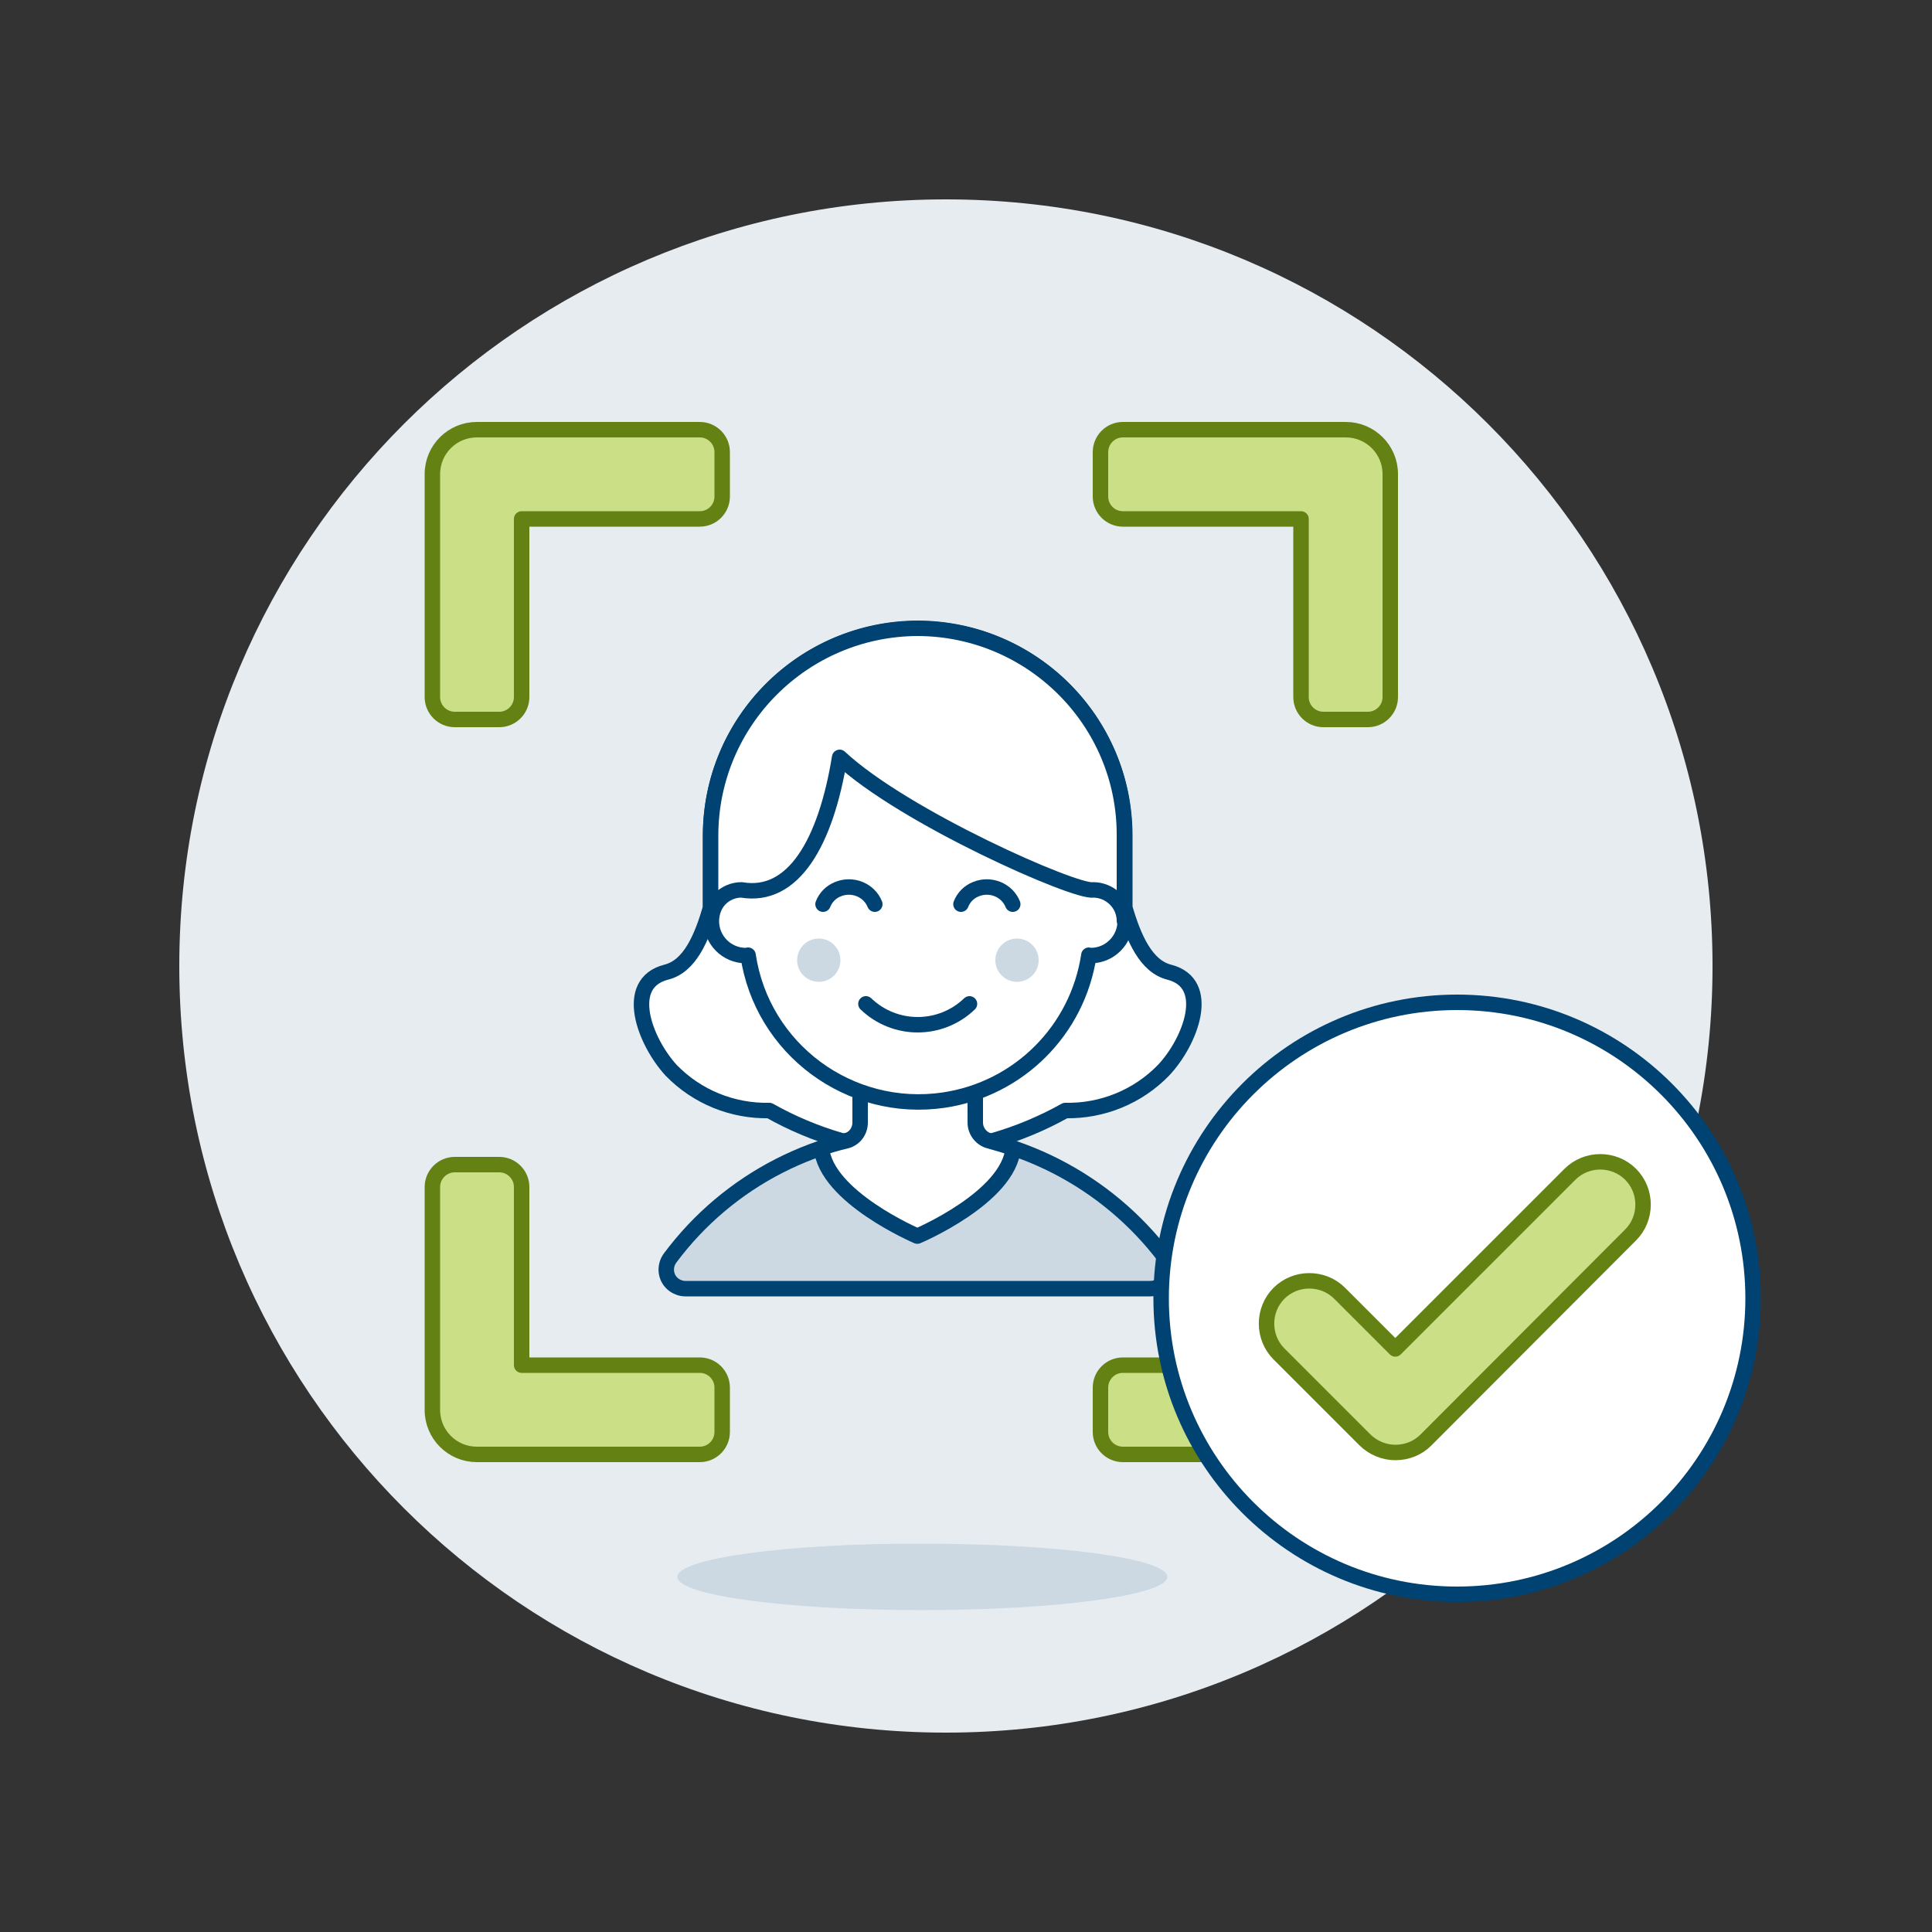 <?xml version="1.0" encoding="UTF-8"?>
<svg xmlns="http://www.w3.org/2000/svg" width="500" height="500" viewBox="0 0 500 500" fill="none">
  <rect x="0" y="0" width="500" height="500" fill="#333333" stroke="none"/>
  <path d="M46.4 250C46.4 359.6 135.2 448.4 244.8 448.4C354.4 448.4 443.2 359.6 443.2 250C443.2 140.4 354.4 51.6 244.8 51.6C135.3 51.6 46.4 140.4 46.4 250Z" fill="#E7ECF1"></path>
  <path d="M175.301 408.1C175.301 412.9 203.701 416.7 238.701 416.7C273.701 416.7 302.101 412.8 302.101 408.1C302.101 403.3 273.701 399.5 238.701 399.5C203.701 399.4 175.301 403.3 175.301 408.1Z" fill="#CCD9E2"></path>
  <path d="M290.601 111.2C287.401 111.2 284.801 113.8 284.801 117V128.5C284.801 131.7 287.401 134.3 290.601 134.3H336.701V180.4C336.701 183.6 339.301 186.2 342.501 186.2H354.001C357.201 186.2 359.801 183.6 359.801 180.4V122.7C359.801 116.3 354.601 111.2 348.301 111.2H290.601Z" fill="#CBDF86" stroke="#648213" stroke-width="4" stroke-linecap="round" stroke-linejoin="round"></path>
  <path d="M181.1 376.4C184.3 376.4 186.9 373.8 186.9 370.6V359.1C186.9 355.9 184.3 353.3 181.1 353.3H135V307.2C135 304 132.4 301.4 129.2 301.4H117.7C114.5 301.4 111.9 304 111.9 307.2V364.9C111.9 371.3 117.1 376.4 123.4 376.4H181.1Z" fill="#CBDF86" stroke="#648213" stroke-width="4" stroke-linecap="round" stroke-linejoin="round"></path>
  <path d="M290.601 376.4C287.401 376.4 284.801 373.8 284.801 370.6V359.1C284.801 355.9 287.401 353.3 290.601 353.3H336.701V307.2C336.701 304 339.301 301.4 342.501 301.4H354.001C357.201 301.4 359.801 304 359.801 307.2V364.9C359.801 371.3 354.601 376.4 348.301 376.4H290.601Z" fill="#CBDF86" stroke="#648213" stroke-width="4" stroke-linecap="round" stroke-linejoin="round"></path>
  <path d="M181.1 111.2C184.3 111.2 186.9 113.8 186.9 117V128.5C186.9 131.7 184.3 134.3 181.1 134.3H135V180.4C135 183.6 132.4 186.2 129.2 186.2H117.7C114.5 186.2 111.9 183.6 111.9 180.4V122.7C111.9 116.3 117.1 111.2 123.4 111.2H181.1Z" fill="#CBDF86" stroke="#648213" stroke-width="4" stroke-linecap="round" stroke-linejoin="round"></path>
  <path d="M302.601 251.6C296.601 250.1 293.401 242.8 291.101 234.9V216.3C291.101 186.7 267.101 162.7 237.501 162.7C207.901 162.7 183.901 186.7 183.901 216.3V234.9C181.601 242.8 178.501 250.1 172.401 251.6C161.101 254.5 166.901 269.6 173.701 277C180.401 283.9 189.601 287.6 199.101 287.4C210.801 294 223.901 297.8 237.401 298.5C250.801 297.8 263.901 294 275.701 287.4C285.301 287.6 294.501 283.8 301.101 277C308.101 269.6 313.901 254.5 302.601 251.6Z" fill="white" stroke="#004272" stroke-width="4" stroke-linecap="round" stroke-linejoin="round"></path>
  <path d="M297.701 333.5C300.401 333.5 302.701 331.3 302.601 328.5C302.601 327.4 302.301 326.4 301.601 325.6C286.401 305.4 262.701 293.3 237.501 292.8C212.201 293.2 188.501 305.3 173.401 325.6C171.801 327.8 172.201 330.9 174.401 332.5C175.201 333.1 176.301 333.5 177.301 333.5H297.701Z" fill="#CCD9E2" stroke="#004272" stroke-width="4" stroke-linecap="round" stroke-linejoin="round"></path>
  <path d="M256.2 295.3C254 294.8 252.4 292.8 252.4 290.5V267.9H222.6V290.5C222.6 292.8 221.1 294.8 218.8 295.3C216.7 295.8 214.6 296.4 212.6 297.1C213.7 309.8 237.4 319.9 237.4 319.9C237.4 319.9 261.1 309.9 262.2 297.1C260.4 296.5 258.3 295.9 256.2 295.3Z" fill="white" stroke="#004272" stroke-width="4" stroke-linecap="round" stroke-linejoin="round"></path>
  <path d="M282.2 229.5V218.3C282.2 193.6 262.2 173.7 237.6 173.7C213 173.7 193 193.7 193 218.3V229.5C188.1 229.5 184.1 233.5 184.1 238.4C184.1 243.3 188.1 247.3 193 247.3C193.2 247.3 193.4 247.3 193.6 247.2C197.2 271.5 219.9 288.3 244.3 284.7C263.7 281.8 278.9 266.6 281.8 247.2C282 247.2 282.2 247.3 282.3 247.3C287.2 247.3 291.2 243.3 291.2 238.4C291.1 233.5 287.1 229.5 282.2 229.5Z" fill="white" stroke="#004272" stroke-width="4" stroke-linecap="round" stroke-linejoin="round"></path>
  <path d="M206.301 248.5C206.301 251.6 208.801 254.1 211.901 254.1C215.001 254.1 217.501 251.6 217.501 248.5C217.501 245.4 215.001 242.9 211.901 242.9C208.801 242.9 206.301 245.4 206.301 248.5Z" fill="#CCD9E2"></path>
  <path d="M257.6 248.5C257.6 251.6 260.1 254.1 263.2 254.1C266.3 254.1 268.8 251.6 268.8 248.5C268.8 245.4 266.3 242.9 263.2 242.9C260.1 242.9 257.6 245.4 257.6 248.5Z" fill="#CCD9E2"></path>
  <path d="M250.9 259.8C243.4 267 231.6 267 224.1 259.8" stroke="#004272" stroke-width="4" stroke-linecap="round" stroke-linejoin="round"></path>
  <path d="M226.4 234C224.9 230.3 220.6 228.6 216.9 230.1C215.1 230.8 213.7 232.2 213 234" stroke="#004272" stroke-width="4" stroke-linecap="round" stroke-linejoin="round"></path>
  <path d="M262.099 234C260.599 230.3 256.299 228.6 252.599 230.1C250.799 230.8 249.399 232.2 248.699 234" stroke="#004272" stroke-width="4" stroke-linecap="round" stroke-linejoin="round"></path>
  <path d="M237.5 162.6C207.9 162.7 183.9 186.7 183.9 216.3V238.4C183.9 234 187.5 230.3 191.9 230.3C205.3 232.6 213.7 218.1 217.3 196C233.9 211.5 278.4 231.1 282.9 230.3C287.3 230.3 291 233.9 291 238.3V216.2C291.1 186.7 267.1 162.7 237.5 162.6Z" fill="white" stroke="#004272" stroke-width="4" stroke-linecap="round" stroke-linejoin="round"></path>
  <path d="M300.5 336C300.5 378.3 334.8 412.6 377.1 412.6C419.4 412.6 453.7 378.3 453.7 336C453.7 293.7 419.4 259.4 377.1 259.4C334.8 259.4 300.5 293.7 300.5 336Z" fill="white" stroke="#004272" stroke-width="4" stroke-linecap="round" stroke-linejoin="round"></path>
  <path d="M361.1 375.9C358.2 375.9 355.3 374.7 353.2 372.6L331 350.4C326.7 346.1 326.7 339 331 334.7C335.3 330.4 342.4 330.4 346.7 334.7L361.1 349.1L406.3 303.9C410.6 299.6 417.7 299.6 422 303.9C426.3 308.2 426.3 315.3 422 319.6L369 372.7C366.9 374.8 364.1 375.9 361.1 375.9Z" fill="#CBDF86" stroke="#648213" stroke-width="4" stroke-linecap="round" stroke-linejoin="round"></path>
</svg>
